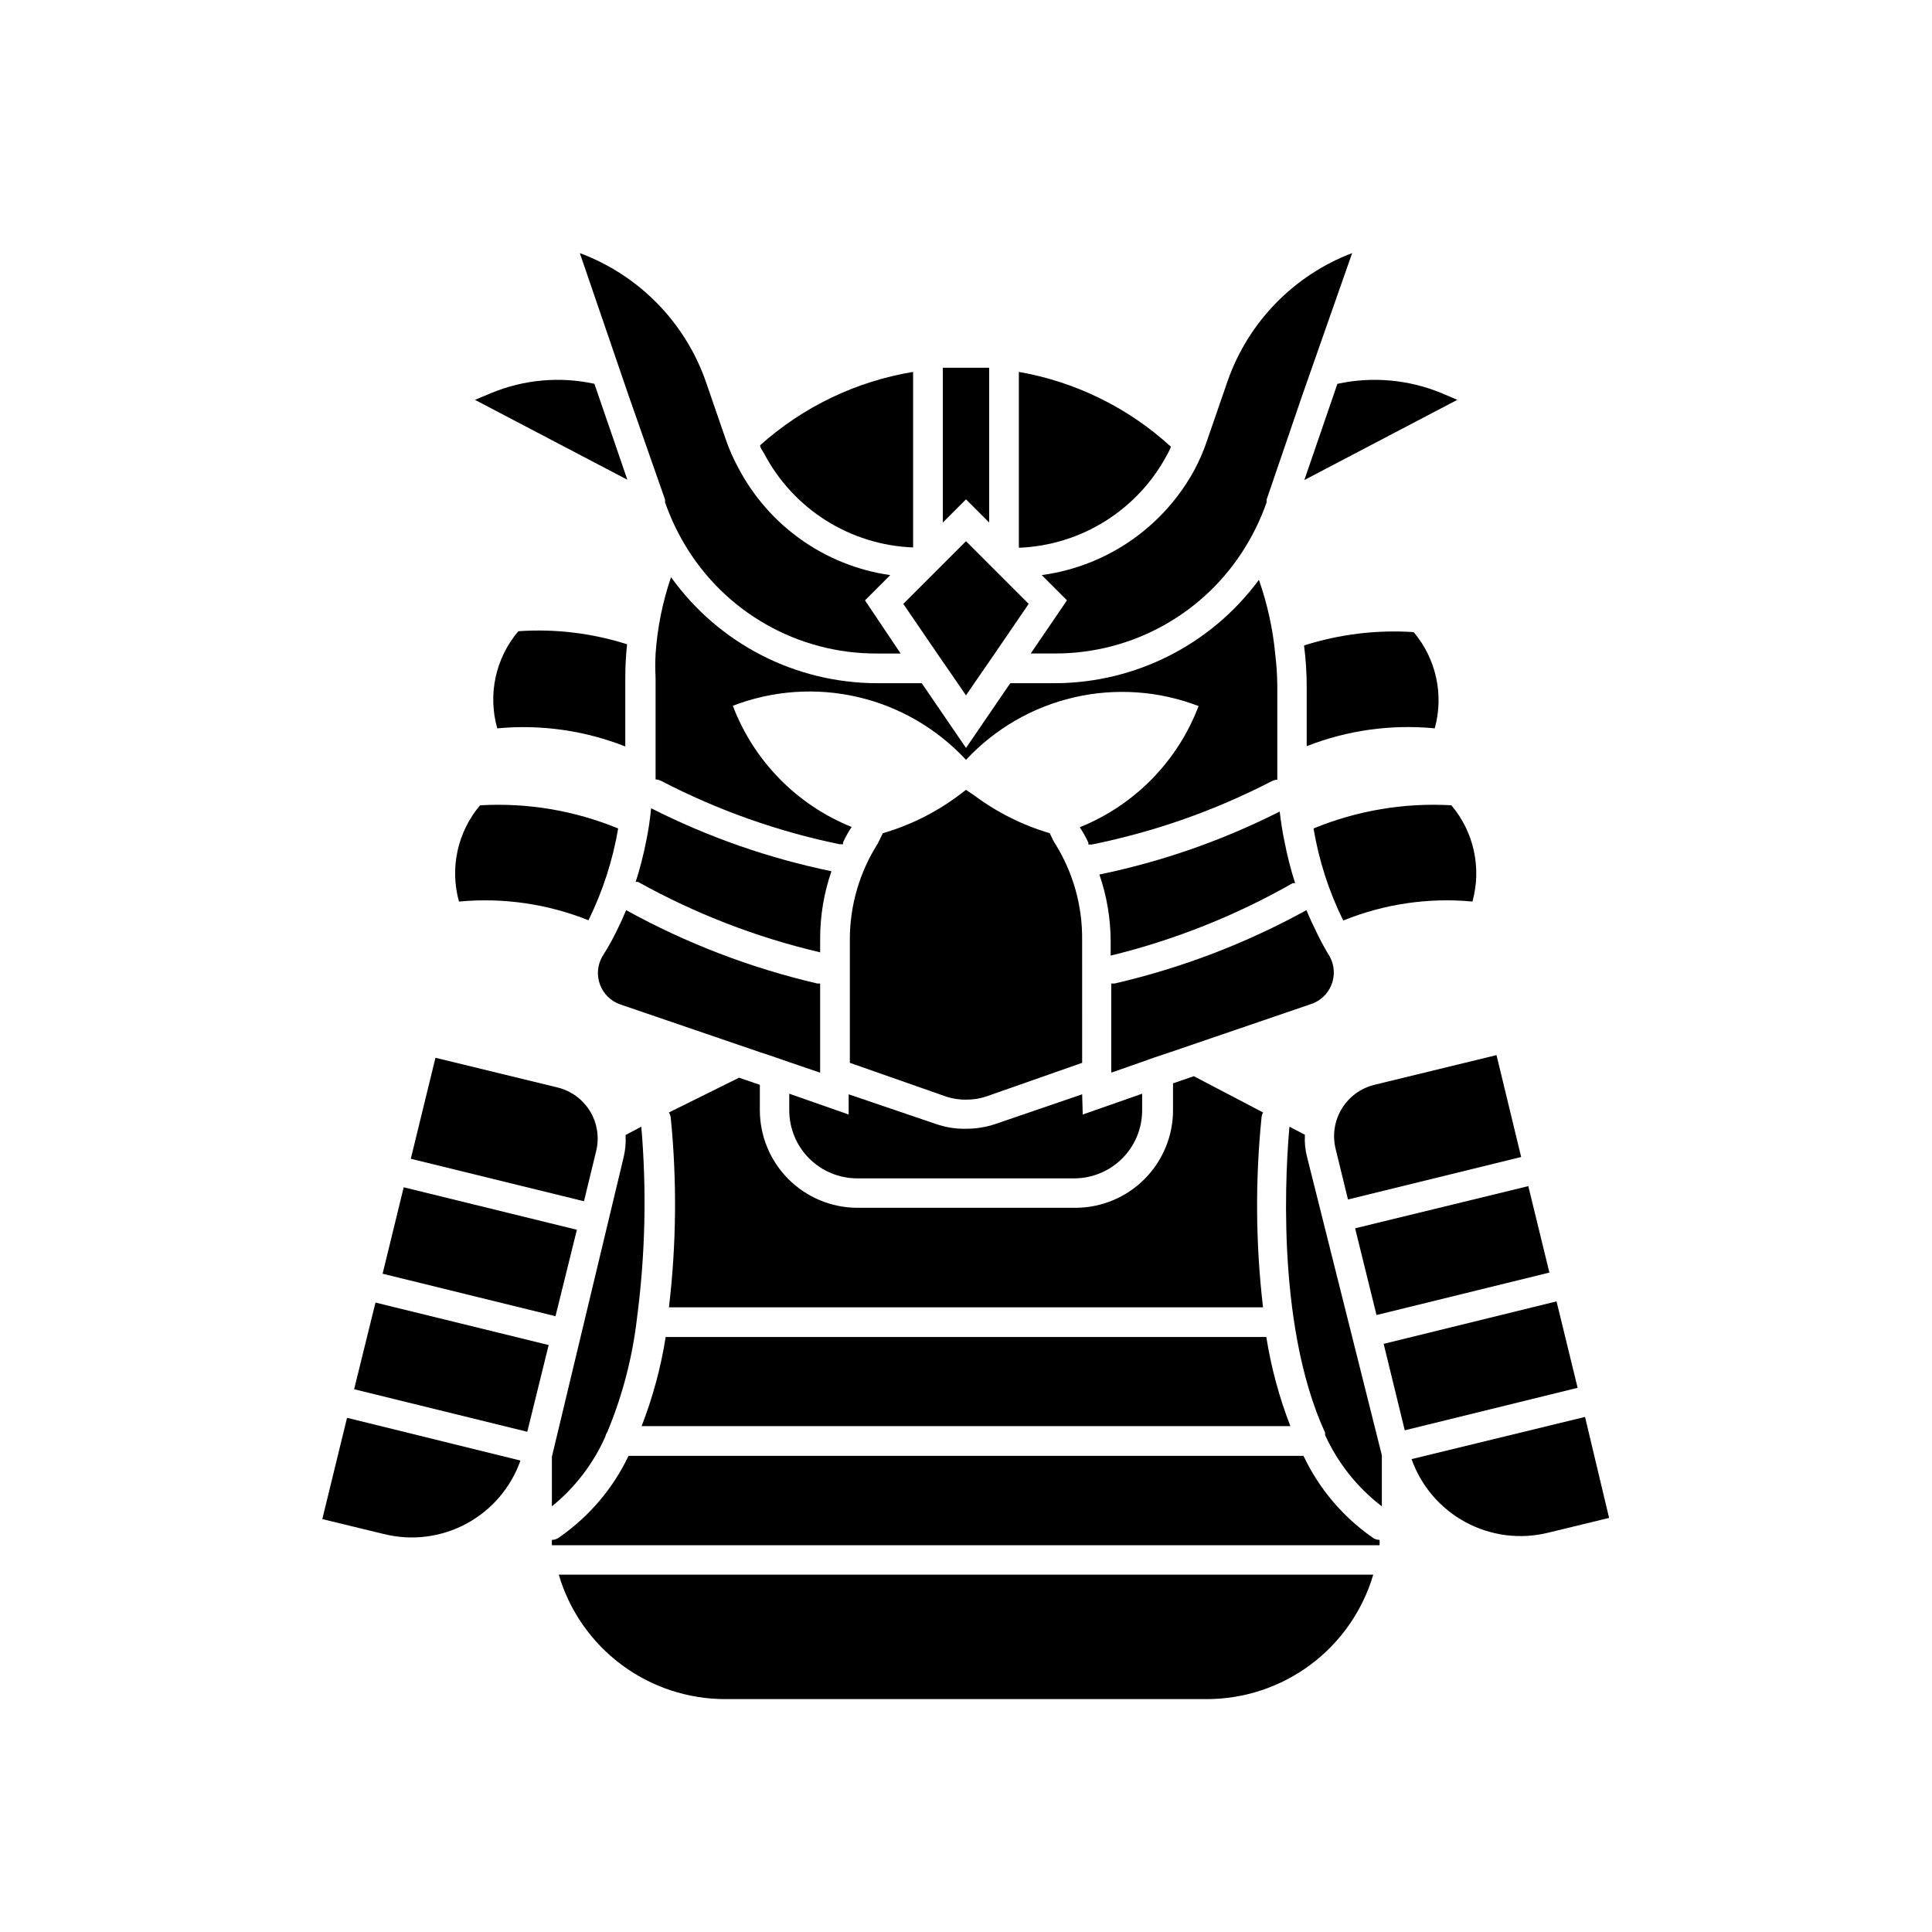 <?xml version="1.0" encoding="UTF-8"?>
<!-- Uploaded to: ICON Repo, www.iconrepo.com, Generator: ICON Repo Mixer Tools -->
<svg fill="#000000" width="800px" height="800px" version="1.1" viewBox="144 144 512 512" xmlns="http://www.w3.org/2000/svg">
 <g>
  <path d="m303.57 397.56c-1.262 2.262-1.465 4.965-0.555 7.391 0.906 2.426 2.84 4.328 5.277 5.203l37.312 12.754 4.016 1.34 3.621 1.258 6.453 2.203 1.652 0.551v-23.617l-0.707 0.004c-17.711-4.117-34.773-10.66-50.695-19.445-0.789 1.891-1.652 3.777-2.598 5.668-1.133 2.301-2.394 4.535-3.777 6.691z"/>
  <path d="m315.3 366.62c-0.723 3.754-1.668 7.461-2.836 11.098h0.629c15.145 8.426 31.387 14.707 48.258 18.66v-3.703c0-6.055 1.012-12.066 2.992-17.789-16.598-3.422-32.668-9.031-47.785-16.688-0.316 3.07-0.707 5.824-1.258 8.422z"/>
  <path d="m453.29 264.52c0.402-0.676 0.746-1.387 1.023-2.125-11.266-10.324-25.254-17.207-40.305-19.836v46.602c16.543-0.637 31.504-10.02 39.281-24.641z"/>
  <path d="m385.98 289.08v-46.523c-15.086 2.496-29.148 9.242-40.539 19.441 0 0.707 0.629 1.418 1.023 2.125v0.004c3.805 7.269 9.465 13.406 16.406 17.789 6.938 4.379 14.91 6.852 23.109 7.164z"/>
  <path d="m406.14 282.47v-40.621c-0.039-0.125-0.039-0.262 0-0.391h-5.273-7.008v41.012l6.141-6.141z"/>
  <path d="m392.36 317.18 5.43 7.875 2.207 3.227 2.203-3.227 5.43-7.875 8.977-13.145-16.609-16.609-6.141 6.141-6.457 6.453-4.016 4.016z"/>
  <path d="m420.07 296.4 6.691 6.691-9.605 14.09h6.457c20.66 0.023 39.824-10.754 50.539-28.418 2.246-3.676 4.094-7.582 5.512-11.648v-0.707l9.445-27.629 13.227-37.711c-15.441 5.879-27.508 18.262-32.984 33.848l-5.434 15.742v0.004c-0.906 2.715-2.039 5.348-3.383 7.871-8.277 15.207-23.305 25.559-40.465 27.867z"/>
  <path d="m486.59 378.04h0.629c-1.164-3.641-2.109-7.348-2.832-11.098-0.551-2.598-0.945-5.352-1.258-7.871v-0.004c-15.121 7.656-31.188 13.27-47.785 16.691 1.98 5.723 2.988 11.734 2.992 17.789v3.699c16.898-4.125 33.141-10.59 48.254-19.207z"/>
  <path d="m496.43 397.56c-1.328-2.16-2.539-4.394-3.621-6.691-0.945-1.891-1.812-3.777-2.598-5.668-15.973 8.797-33.086 15.344-50.852 19.445h-0.867v23.617l7.871-2.754 3.543-1.258 4.016-1.34 37.312-12.754v-0.004c2.523-0.77 4.57-2.629 5.574-5.07 1.008-2.438 0.867-5.199-0.379-7.523z"/>
  <path d="m498.4 245.79-8.738 25.426 40.539-21.254-4.25-1.809c-8.699-3.578-18.277-4.43-27.473-2.441z"/>
  <path d="m301.52 245.71c-9.141-1.988-18.672-1.137-27.316 2.441l-4.328 1.812 40.383 21.176z"/>
  <path d="m320.25 276.41v0.711c1.336 3.832 3.051 7.527 5.117 11.02 10.633 18.062 30.055 29.121 51.012 29.047h6.297l-9.445-14.09 6.691-6.691c-17.301-2.465-32.344-13.141-40.383-28.652-1.242-2.301-2.297-4.695-3.152-7.164l-5.434-15.742 0.004-0.004c-5.566-15.621-17.754-27.984-33.297-33.77l12.832 37.473z"/>
  <path d="m400 435.42c1.762 0.016 3.516-0.25 5.195-0.785l25.586-8.973-0.004-32.672c0.078-8.984-2.406-17.805-7.164-25.426l-0.473-0.789-0.945-1.969 0.004 0.004c-7.207-2.125-13.977-5.512-19.996-10l-2.203-1.496-1.969 1.496c-6.039 4.508-12.84 7.894-20.074 10l-1.34 2.754c-4.84 7.598-7.406 16.418-7.398 25.426v32.668l25.586 8.973v0.004c1.676 0.535 3.43 0.801 5.195 0.785z"/>
  <path d="m498 448.65 3.227 13.227 45.895-11.258-6.531-27.004-32.355 7.871v0.004c-3.648 0.891-6.789 3.207-8.711 6.434-1.926 3.227-2.473 7.09-1.523 10.727z"/>
  <path d="m508.79 492.5 45.816-11.258-5.59-22.906-45.895 11.176z"/>
  <path d="m556.5 488.88-45.816 11.254 5.59 22.91 45.812-11.258z"/>
  <path d="m564.05 519.5-45.973 11.18c2.535 7.152 7.633 13.109 14.309 16.715s14.453 4.606 21.824 2.805l16.215-3.938z"/>
  <path d="m235.95 519.81-6.535 26.766 16.215 3.938 0.004-0.004c7.383 1.867 15.199 0.91 21.914-2.688 6.711-3.598 11.84-9.574 14.375-16.758l-45.656-11.258z"/>
  <path d="m237.84 512.18h0.078l45.816 11.258 5.668-22.988-45.895-11.258z"/>
  <path d="m296.88 469.9-45.895-11.258-5.59 22.906 45.816 11.258z"/>
  <path d="m301.99 449.04c0.879-3.594 0.293-7.387-1.625-10.547-1.922-3.156-5.016-5.426-8.609-6.301l-32.355-7.871-6.535 26.766 45.895 11.258z"/>
  <path d="m481.95 317.34c-0.641-6.711-2.094-13.32-4.328-19.68-12.652 17.16-32.684 27.32-54.004 27.395h-11.887l-11.727 17.16-11.73-17.16h-11.887c-21.648-0.039-41.953-10.5-54.555-28.105-2.242 6.562-3.621 13.391-4.094 20.309-0.117 2.125-0.117 4.254 0 6.379v21.254 5.668c0.523 0.02 1.035 0.152 1.496 0.395 14.898 7.734 30.793 13.379 47.234 16.766h0.945v-0.473c0.652-1.422 1.414-2.789 2.281-4.094-14.516-5.848-25.93-17.488-31.488-32.117 10.551-4.066 22.082-4.875 33.098-2.324 11.016 2.555 21.012 8.355 28.699 16.652 7.68-8.25 17.652-14.016 28.637-16.555s22.477-1.738 33 2.305c-5.559 14.629-16.973 26.27-31.488 32.117 0.867 1.305 1.629 2.672 2.281 4.094v0.473h0.945c16.578-3.352 32.605-8.996 47.625-16.766 0.465-0.242 0.977-0.375 1.496-0.395v-5.668-19.207c-0.023-2.816-0.207-5.629-0.551-8.422z"/>
  <path d="m524.22 337.02c2.469-8.902 0.375-18.453-5.59-25.508-9.816-0.645-19.672 0.559-29.047 3.543 0.473 3.629 0.711 7.285 0.707 10.941v15.746c10.781-4.223 22.406-5.84 33.93-4.723z"/>
  <path d="m492.1 363.55c1.418 8.477 4.07 16.699 7.871 24.402 10.848-4.398 22.59-6.129 34.242-5.035 2.469-8.906 0.379-18.453-5.586-25.508-12.484-0.715-24.965 1.383-36.527 6.141z"/>
  <path d="m281.37 311.28c-6.043 7.109-8.141 16.766-5.59 25.742 11.531-1.094 23.156 0.555 33.93 4.801v-18.184c-0.004-2.973 0.156-5.941 0.473-8.895-9.301-2.969-19.074-4.144-28.812-3.465z"/>
  <path d="m299.95 387.88c3.781-7.688 6.43-15.879 7.871-24.324-11.586-4.769-24.098-6.867-36.605-6.141-5.965 7.055-8.055 16.602-5.586 25.508 11.672-1.098 23.434 0.602 34.32 4.957z"/>
  <path d="m304.43 524.69c0.074-0.398 0.234-0.773 0.473-1.102 4.008-9.582 6.66-19.676 7.871-29.992 2.238-16.91 2.633-34.016 1.18-51.012l-4.172 2.203c0.125 2.039-0.059 4.082-0.551 6.062l-18.973 79.191v0.551 12.598c6.125-4.957 10.98-11.297 14.172-18.5z"/>
  <path d="m336.16 594.28h127.68c9.926-0.004 19.582-3.219 27.527-9.164 7.945-5.945 13.754-14.301 16.559-23.82h-215.85c2.801 9.52 8.609 17.875 16.559 23.82 7.945 5.945 17.602 9.16 27.523 9.164z"/>
  <path d="m430.78 434-22.984 7.871v0.004c-2.539 0.848-5.199 1.27-7.875 1.258-2.676 0.047-5.34-0.379-7.871-1.258l-23.145-7.871v5.352l-15.742-5.512v4.41c0 4.766 1.887 9.34 5.25 12.719 3.367 3.379 7.93 5.285 12.699 5.309h57.625-0.004c4.769-0.023 9.332-1.93 12.695-5.309 3.367-3.379 5.254-7.953 5.254-12.719v-4.41l-15.742 5.512z"/>
  <path d="m478.72 438.81-18.344-9.605-5.512 1.891v7.086h0.004c0 6.852-2.719 13.43-7.559 18.285-4.84 4.852-11.406 7.59-18.262 7.613h-57.859c-6.856-0.023-13.422-2.762-18.262-7.613-4.84-4.856-7.559-11.434-7.559-18.285v-6.691l-5.512-1.891-18.578 9.211c0.238 0.41 0.398 0.867 0.473 1.336 1.672 16.734 1.512 33.602-0.473 50.305h157.44c-1.957-16.703-2.09-33.57-0.395-50.305 0.051-0.465 0.184-0.918 0.395-1.336z"/>
  <path d="m485.96 521.94c-2.957-7.625-5.098-15.543-6.375-23.617h-159.17c-1.281 8.074-3.418 15.992-6.379 23.617z"/>
  <path d="m489.43 529.81h-178.85c-4.133 8.664-10.457 16.098-18.344 21.57-0.555 0.453-1.25 0.703-1.969 0.707-0.039 0.473-0.039 0.945 0 1.418h219.32c0.039-0.473 0.039-0.945 0-1.418-0.719-0.004-1.414-0.254-1.969-0.707-7.832-5.492-14.098-12.926-18.184-21.57z"/>
  <path d="m490.37 450.54c-0.492-1.898-0.68-3.863-0.555-5.824l-4.094-2.125c-0.789 8.582-4.016 51.797 9.445 81.082v0.629h0.004c3.379 7.441 8.543 13.93 15.035 18.895v-12.988-0.551z"/>
 </g>
</svg>